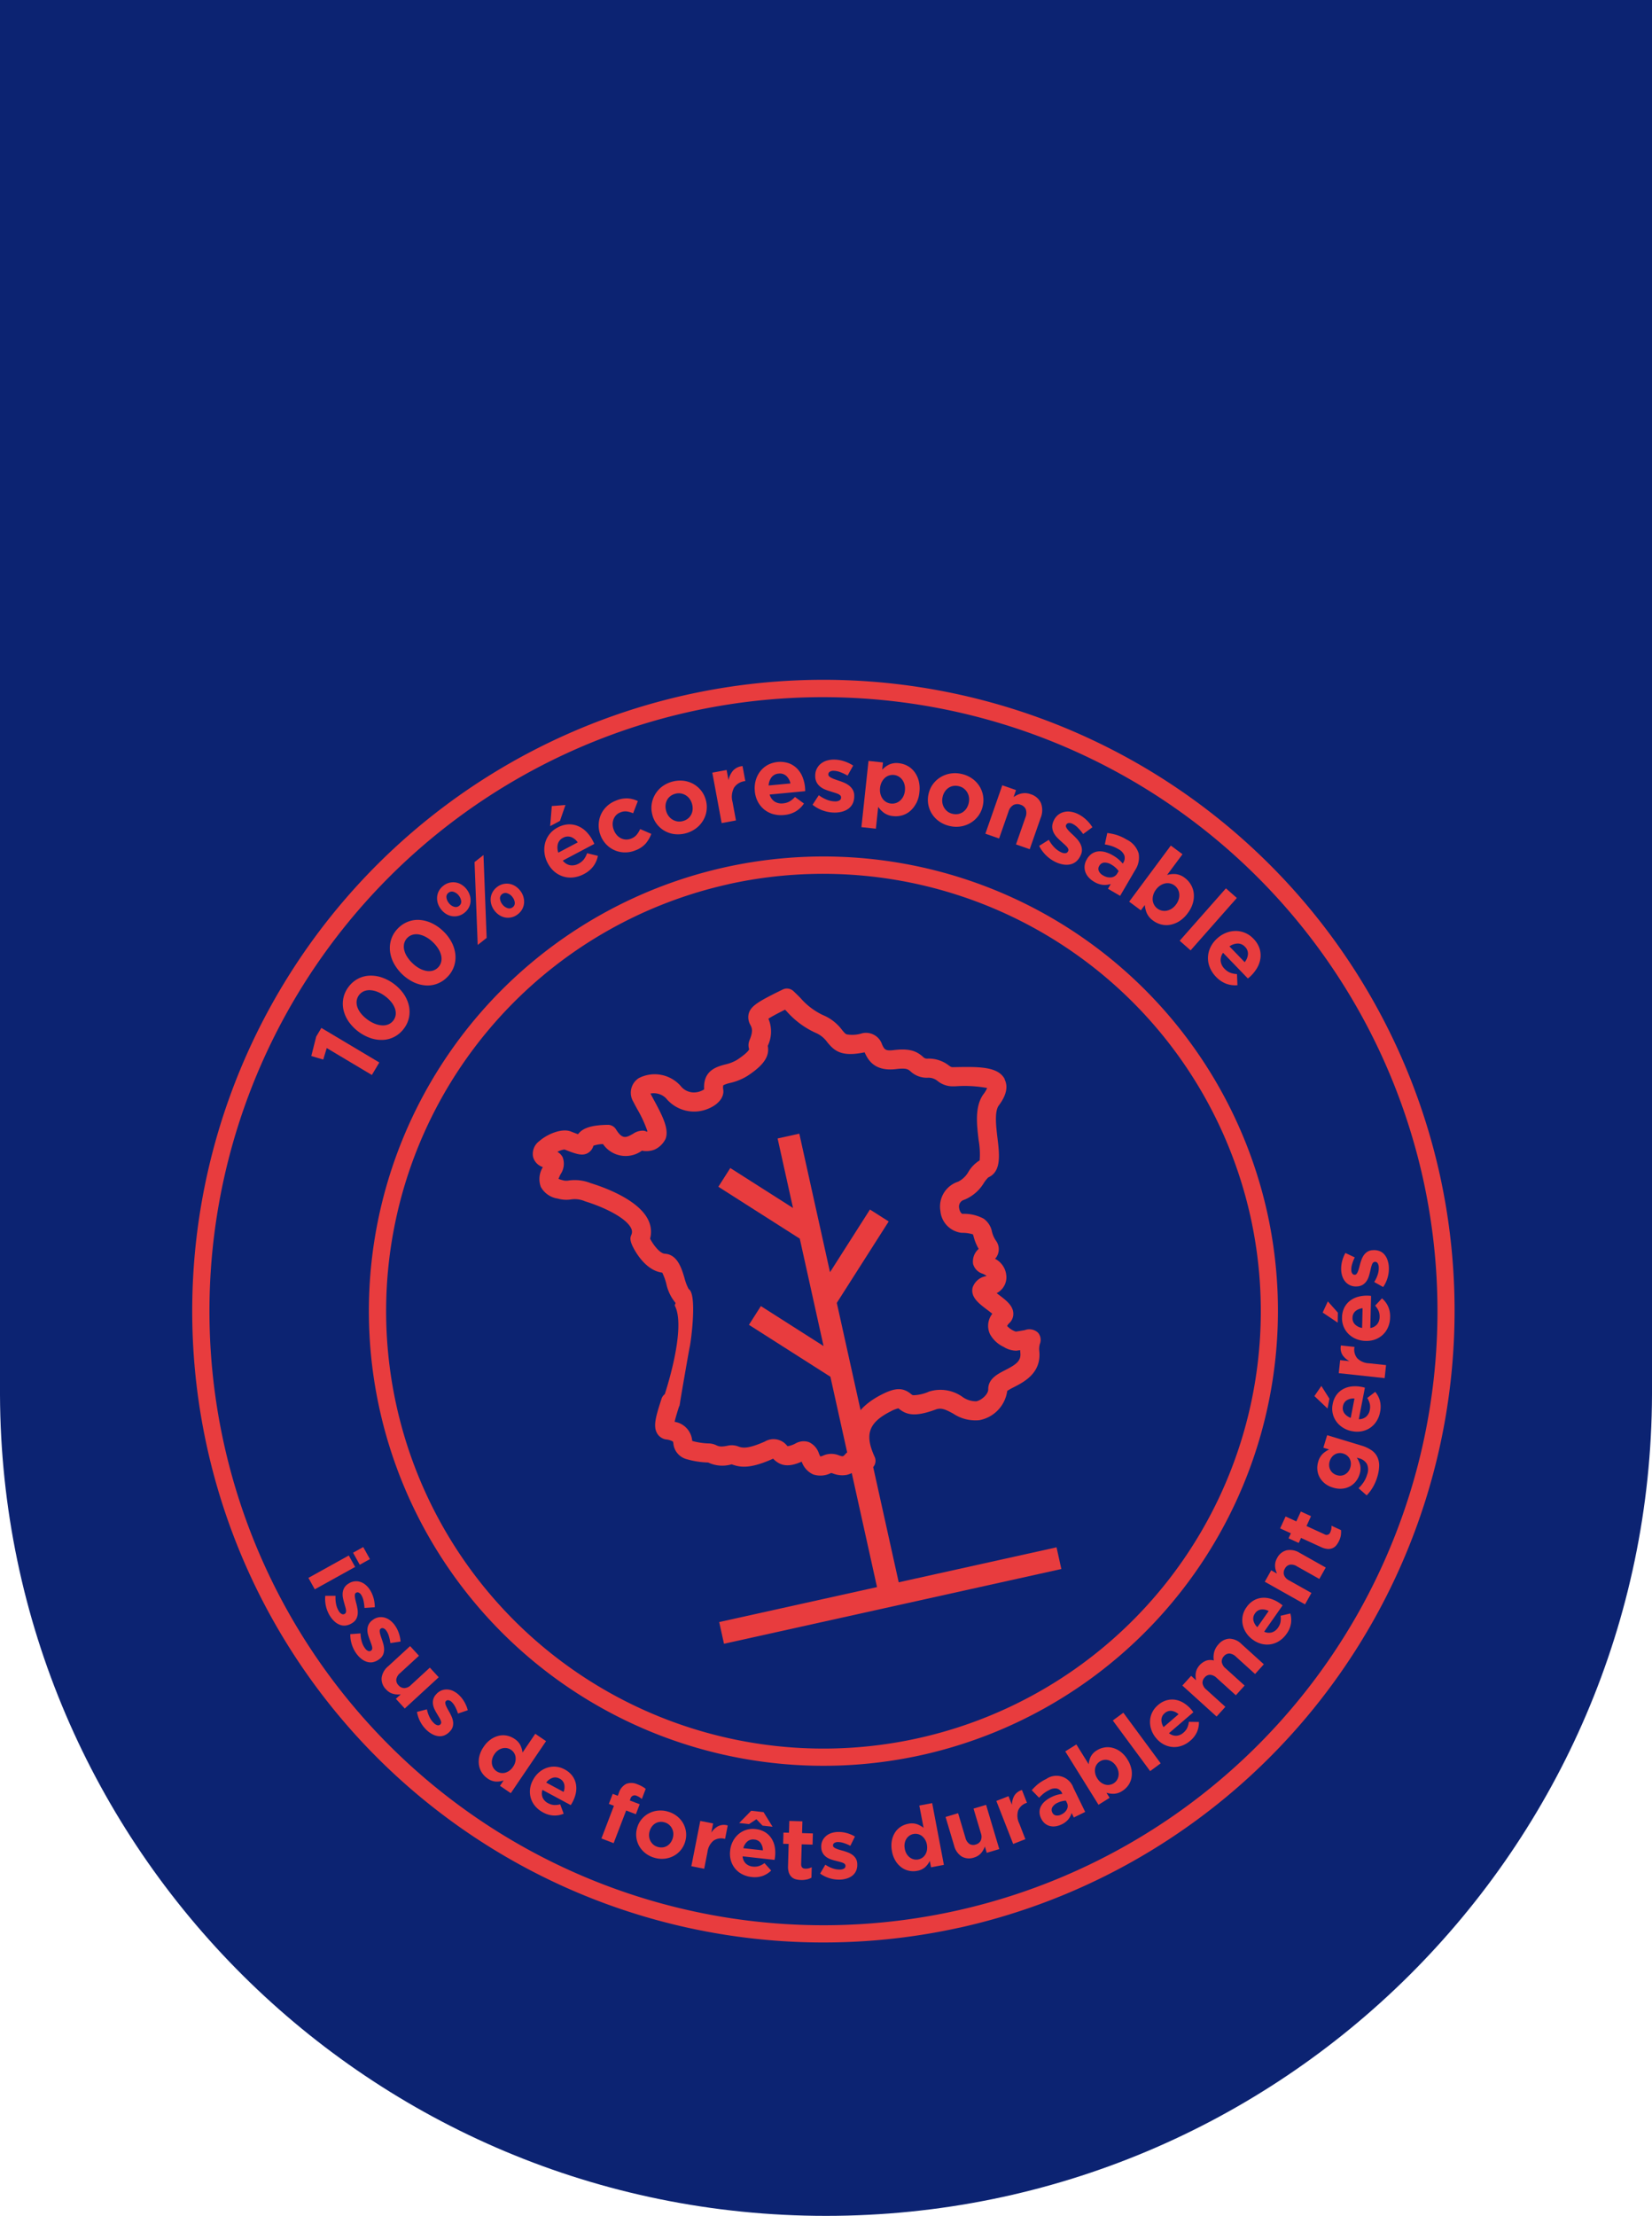 <svg xmlns="http://www.w3.org/2000/svg" width="214" height="287" viewBox="0 0 214 287">
  <g id="Groupe_3525" data-name="Groupe 3525" transform="translate(-1014 -3402)">
    <path id="Union_1" data-name="Union 1" d="M0,180.647H0V0H214V180.647h0C213.8,239.416,165.972,287,107,287S.2,239.416,0,180.647Z" transform="translate(1014 3402)" fill="#0c2372"/>
    <g id="Groupe_1439" data-name="Groupe 1439" transform="translate(1038.891 3490.037)">
      <path id="Tracé_3154" data-name="Tracé 3154" d="M99.468,161.618A81.772,81.772,0,1,1,161.618,64.1a81.865,81.865,0,0,1-62.15,97.523M64.578,4.126a79.539,79.539,0,1,0,94.859,60.453A79.629,79.629,0,0,0,64.578,4.126" transform="translate(0 0)" fill="#e83c3e"/>
      <path id="Tracé_3155" data-name="Tracé 3155" d="M103.513,148.269A58.887,58.887,0,1,1,148.268,78.04a58.954,58.954,0,0,1-44.755,70.229m-24.99-112.8a56.653,56.653,0,1,0,67.565,43.058A56.716,56.716,0,0,0,78.523,35.464" transform="translate(-8.995 -8.994)" fill="#e83c3e"/>
      <path id="Tracé_3156" data-name="Tracé 3156" d="M20.98,160.479l5.229-2.9.823,1.482-5.228,2.9Zm5.783-3.26,1.317-.732.867,1.56-1.317.732Z" transform="translate(-5.919 -44.148)" fill="#e83c3e"/>
      <path id="Tracé_3157" data-name="Tracé 3157" d="M26.682,168.386a1.59,1.59,0,0,1-.765-.085,2.18,2.18,0,0,1-.691-.425,3.289,3.289,0,0,1-.584-.692,4.151,4.151,0,0,1-.52-1.21,4.2,4.2,0,0,1-.108-1.436l1.331.005a4.03,4.03,0,0,0,.078,1.111,2.651,2.651,0,0,0,.342.862.949.949,0,0,0,.4.388.379.379,0,0,0,.366-.029l.019-.013a.314.314,0,0,0,.142-.211.829.829,0,0,0,0-.323,3.867,3.867,0,0,0-.1-.408c-.043-.15-.087-.307-.131-.473a6.464,6.464,0,0,1-.159-.648,2.257,2.257,0,0,1-.029-.665,1.629,1.629,0,0,1,.2-.626,1.546,1.546,0,0,1,.532-.535l.019-.012a1.758,1.758,0,0,1,1.529-.221,2,2,0,0,1,.684.383,2.873,2.873,0,0,1,.565.65,3.892,3.892,0,0,1,.47,1.071,4.288,4.288,0,0,1,.155,1.18l-1.335.09a5.367,5.367,0,0,0-.129-.952,2.264,2.264,0,0,0-.277-.71.777.777,0,0,0-.352-.331.355.355,0,0,0-.333.029l-.019.012a.292.292,0,0,0-.129.2,1.136,1.136,0,0,0,0,.323,3.474,3.474,0,0,0,.072.411c.035.15.074.308.119.474.056.212.1.433.142.665a2.6,2.6,0,0,1,.028.672,1.7,1.7,0,0,1-.184.622,1.378,1.378,0,0,1-.5.52l-.019.013a2.006,2.006,0,0,1-.821.322" transform="translate(-6.769 -45.888)" fill="#e83c3e"/>
      <path id="Tracé_3158" data-name="Tracé 3158" d="M31.509,174.956a1.6,1.6,0,0,1-.769-.024,2.183,2.183,0,0,1-.724-.367,3.335,3.335,0,0,1-.637-.642,4.189,4.189,0,0,1-.841-2.588l1.327-.1a4.06,4.06,0,0,0,.168,1.1,2.63,2.63,0,0,0,.411.83.944.944,0,0,0,.426.355.378.378,0,0,0,.362-.059l.018-.014a.314.314,0,0,0,.125-.222.834.834,0,0,0-.029-.322,3.844,3.844,0,0,0-.129-.4q-.083-.219-.169-.461a6.219,6.219,0,0,1-.21-.632,2.244,2.244,0,0,1-.084-.66,1.647,1.647,0,0,1,.149-.641,1.551,1.551,0,0,1,.487-.576l.018-.013a1.753,1.753,0,0,1,1.506-.345,2.007,2.007,0,0,1,.713.325,2.865,2.865,0,0,1,.616.6,3.844,3.844,0,0,1,.555,1.029,4.289,4.289,0,0,1,.251,1.164l-1.324.2a5.318,5.318,0,0,0-.2-.938,2.251,2.251,0,0,0-.335-.686.769.769,0,0,0-.378-.3.354.354,0,0,0-.33.055l-.018.013a.291.291,0,0,0-.112.212,1.142,1.142,0,0,0,.021.322,3.662,3.662,0,0,0,.106.4c.047.146.1.3.157.462.073.207.138.424.2.652a2.577,2.577,0,0,1,.082.667,1.678,1.678,0,0,1-.132.635,1.394,1.394,0,0,1-.457.559l-.017.014a2,2,0,0,1-.793.388" transform="translate(-8.051 -47.715)" fill="#e83c3e"/>
      <path id="Tracé_3159" data-name="Tracé 3159" d="M36.032,181.181l.63-.579a3.5,3.5,0,0,1-.484.013,2.2,2.2,0,0,1-.488-.074,1.925,1.925,0,0,1-.475-.2,1.991,1.991,0,0,1-.45-.374,1.908,1.908,0,0,1-.58-1.5,2.353,2.353,0,0,1,.841-1.492l2.851-2.62,1.147,1.249-2.45,2.251a1.344,1.344,0,0,0-.487.811.955.955,0,0,0,.289.766,1,1,0,0,0,.749.363,1.289,1.289,0,0,0,.861-.4l2.449-2.252,1.148,1.249-4.4,4.046Z" transform="translate(-9.642 -49.188)" fill="#e83c3e"/>
      <path id="Tracé_3160" data-name="Tracé 3160" d="M44.145,188.115a1.6,1.6,0,0,1-.761.116,2.172,2.172,0,0,1-.777-.232,3.271,3.271,0,0,1-.744-.518,4.131,4.131,0,0,1-.815-1.034,4.192,4.192,0,0,1-.477-1.36l1.287-.337a4.045,4.045,0,0,0,.363,1.053,2.648,2.648,0,0,0,.553.744.94.94,0,0,0,.484.273.378.378,0,0,0,.345-.124l.015-.017a.317.317,0,0,0,.084-.241.87.87,0,0,0-.086-.312c-.054-.113-.12-.236-.2-.369s-.163-.274-.249-.422a6.214,6.214,0,0,1-.32-.586,2.225,2.225,0,0,1-.2-.633,1.631,1.631,0,0,1,.032-.658,1.532,1.532,0,0,1,.375-.653l.015-.016a1.821,1.821,0,0,1,.672-.482,1.781,1.781,0,0,1,.748-.127,2.015,2.015,0,0,1,.76.192,2.889,2.889,0,0,1,.714.484,3.842,3.842,0,0,1,.731.912,4.276,4.276,0,0,1,.456,1.1l-1.267.431a5.274,5.274,0,0,0-.37-.887,2.3,2.3,0,0,0-.452-.615.787.787,0,0,0-.426-.228.354.354,0,0,0-.314.113l-.015.017a.29.29,0,0,0-.072.228,1.13,1.13,0,0,0,.078.312,3.457,3.457,0,0,0,.177.38c.073.134.151.279.238.426.109.189.212.392.309.605a2.612,2.612,0,0,1,.2.641,1.689,1.689,0,0,1-.017.649,1.372,1.372,0,0,1-.349.632l-.015.018a2,2,0,0,1-.709.523" transform="translate(-11.445 -51.396)" fill="#e83c3e"/>
      <path id="Tracé_3161" data-name="Tracé 3161" d="M54.462,196.914l.478-.7a2.678,2.678,0,0,1-1.011.15,2.083,2.083,0,0,1-1.071-.4,2.671,2.671,0,0,1-.728-.736,2.524,2.524,0,0,1-.385-.983,2.97,2.97,0,0,1,.042-1.144,3.542,3.542,0,0,1,.552-1.223l.013-.019a3.561,3.561,0,0,1,.931-.966,3.04,3.04,0,0,1,1.043-.466,2.46,2.46,0,0,1,1.051-.008,2.667,2.667,0,0,1,.962.409,2.144,2.144,0,0,1,.779.849,3,3,0,0,1,.267.929l1.648-2.431,1.4.951-4.57,6.742Zm1.7-2.472a1.9,1.9,0,0,0,.284-.628,1.678,1.678,0,0,0,.037-.613,1.342,1.342,0,0,0-.589-.949,1.343,1.343,0,0,0-.533-.218,1.4,1.4,0,0,0-.572.019,1.66,1.66,0,0,0-.557.253,1.907,1.907,0,0,0-.481.5l-.012.018a1.9,1.9,0,0,0-.284.63,1.62,1.62,0,0,0-.033.614,1.382,1.382,0,0,0,.195.538,1.349,1.349,0,0,0,.4.415,1.345,1.345,0,0,0,1.1.2,1.671,1.671,0,0,0,.555-.262,1.876,1.876,0,0,0,.478-.5Z" transform="translate(-14.587 -53.651)" fill="#e83c3e"/>
      <path id="Tracé_3162" data-name="Tracé 3162" d="M66.351,200.907c-.032.051-.07.111-.115.179l-3.665-1.971a1.428,1.428,0,0,0,.032,1.012,1.524,1.524,0,0,0,.7.712,1.9,1.9,0,0,0,.737.231,2.586,2.586,0,0,0,.831-.085l.449,1.215a3,3,0,0,1-1.293.236,3.181,3.181,0,0,1-1.388-.41,3.414,3.414,0,0,1-.99-.785,2.884,2.884,0,0,1-.574-1.03,2.94,2.94,0,0,1-.113-1.169,3.237,3.237,0,0,1,.388-1.217l.011-.02a3.366,3.366,0,0,1,.762-.958,3.074,3.074,0,0,1,1.005-.587,2.837,2.837,0,0,1,2.311.2,2.924,2.924,0,0,1,1.013.849,2.642,2.642,0,0,1,.46,1.064,3.009,3.009,0,0,1-.019,1.168,4.284,4.284,0,0,1-.426,1.157l-.011.021c-.039.072-.073.133-.1.184m-.966-2.527a1.108,1.108,0,0,0-.59-.716,1.138,1.138,0,0,0-.925-.105,1.737,1.737,0,0,0-.817.612l2.251,1.21a1.655,1.655,0,0,0,.082-1" transform="translate(-17.194 -55.325)" fill="#e83c3e"/>
      <path id="Tracé_3163" data-name="Tracé 3163" d="M78.77,200.89a1.9,1.9,0,0,0-.361-.179.558.558,0,0,0-.8.384l-.083.219,1.281.49-.495,1.293-1.26-.483-1.62,4.23-1.584-.607,1.62-4.23-.656-.251.5-1.3.656.251.136-.354a1.958,1.958,0,0,1,.963-1.19,1.894,1.894,0,0,1,1.452.061,4.478,4.478,0,0,1,.625.286,3.367,3.367,0,0,1,.441.3l-.5,1.314a3.268,3.268,0,0,0-.306-.231" transform="translate(-20.832 -56.154)" fill="#e83c3e"/>
      <path id="Tracé_3164" data-name="Tracé 3164" d="M85.9,209.146a3.1,3.1,0,0,1-.929.759,3.218,3.218,0,0,1-1.172.357,3.354,3.354,0,0,1-1.312-.124,3.4,3.4,0,0,1-1.166-.587,3.127,3.127,0,0,1-.8-.916,3.045,3.045,0,0,1-.375-1.131,2.989,2.989,0,0,1,.1-1.23l.007-.021a2.989,2.989,0,0,1,.572-1.1,3.08,3.08,0,0,1,.928-.759,3.2,3.2,0,0,1,1.172-.357,3.322,3.322,0,0,1,1.311.123,3.384,3.384,0,0,1,1.166.587,3.134,3.134,0,0,1,.8.917,3.067,3.067,0,0,1,.375,1.131,3.006,3.006,0,0,1-.1,1.231l-.006.021a3,3,0,0,1-.572,1.095m-1.035-1.561a1.776,1.776,0,0,0,.068-.636,1.587,1.587,0,0,0-.546-1.082,1.5,1.5,0,0,0-.574-.305,1.584,1.584,0,0,0-.663-.058,1.438,1.438,0,0,0-.564.2,1.537,1.537,0,0,0-.439.413,1.857,1.857,0,0,0-.277.576l-.006.021a1.782,1.782,0,0,0-.068.637,1.6,1.6,0,0,0,.541,1.08,1.481,1.481,0,0,0,.579.307,1.574,1.574,0,0,0,.663.058,1.435,1.435,0,0,0,.564-.2,1.546,1.546,0,0,0,.439-.413,1.858,1.858,0,0,0,.278-.576Z" transform="translate(-22.604 -57.558)" fill="#e83c3e"/>
      <path id="Tracé_3165" data-name="Tracé 3165" d="M94.36,208.206a1.748,1.748,0,0,0-1.407.246,2.258,2.258,0,0,0-.785,1.472l-.427,2.167-1.664-.327,1.157-5.867,1.664.328-.233,1.183a2.485,2.485,0,0,1,.879-.828,1.708,1.708,0,0,1,1.247-.095l-.343,1.739Z" transform="translate(-25.412 -58.087)" fill="#e83c3e"/>
      <path id="Tracé_3166" data-name="Tracé 3166" d="M102.862,210.219c-.011.059-.024.128-.04.208l-4.136-.462a1.433,1.433,0,0,0,.407.927,1.524,1.524,0,0,0,.915.4,1.893,1.893,0,0,0,.77-.06,2.555,2.555,0,0,0,.739-.388l.869.961a3.013,3.013,0,0,1-1.112.7,3.188,3.188,0,0,1-1.441.136,3.4,3.4,0,0,1-1.211-.36,2.878,2.878,0,0,1-.916-.742,2.94,2.94,0,0,1-.541-1.042,3.259,3.259,0,0,1-.093-1.273l0-.022a3.33,3.33,0,0,1,.35-1.174,3.073,3.073,0,0,1,.714-.919,2.84,2.84,0,0,1,2.22-.673,2.939,2.939,0,0,1,1.256.411,2.627,2.627,0,0,1,.823.816,3,3,0,0,1,.417,1.091,4.287,4.287,0,0,1,.036,1.233l0,.022c-.009.081-.019.151-.029.21m-1.838-1.986a1.112,1.112,0,0,0-.815-.444,1.139,1.139,0,0,0-.9.248,1.727,1.727,0,0,0-.53.873l2.538.283a1.653,1.653,0,0,0-.3-.959m-1.5-2.441-1.274-.142,1.558-1.588,1.6.178,1.169,1.893-1.3-.145-.794-.83Z" transform="translate(-27.379 -57.57)" fill="#e83c3e"/>
      <path id="Tracé_3167" data-name="Tracé 3167" d="M109.712,213.474a2.681,2.681,0,0,1-.75.075,2.807,2.807,0,0,1-.706-.1,1.246,1.246,0,0,1-.538-.311,1.4,1.4,0,0,1-.341-.562,2.459,2.459,0,0,1-.1-.868l.08-2.833-.714-.019.041-1.451.714.021.044-1.528,1.695.049-.043,1.528,1.4.04-.041,1.45-1.406-.04-.072,2.554q-.017.579.53.6a1.714,1.714,0,0,0,.842-.188l-.039,1.36a2.581,2.581,0,0,1-.6.234" transform="translate(-30.085 -58.086)" fill="#e83c3e"/>
      <path id="Tracé_3168" data-name="Tracé 3168" d="M117.982,212.9a1.6,1.6,0,0,1-.458.619,2.182,2.182,0,0,1-.714.384,3.263,3.263,0,0,1-.892.158,4.182,4.182,0,0,1-2.6-.786l.673-1.147a4.026,4.026,0,0,0,1,.49,2.64,2.64,0,0,0,.916.137.964.964,0,0,0,.536-.146.38.38,0,0,0,.158-.332v-.022a.318.318,0,0,0-.111-.23.849.849,0,0,0-.281-.161,4.108,4.108,0,0,0-.4-.121c-.15-.037-.309-.078-.475-.123a6.044,6.044,0,0,1-.64-.189,2.208,2.208,0,0,1-.589-.307,1.639,1.639,0,0,1-.441-.488,1.556,1.556,0,0,1-.2-.729v-.022a1.757,1.757,0,0,1,.577-1.434,2.013,2.013,0,0,1,.674-.4,2.872,2.872,0,0,1,.847-.161,3.879,3.879,0,0,1,1.162.13,4.324,4.324,0,0,1,1.1.459l-.592,1.2a5.342,5.342,0,0,0-.888-.366,2.252,2.252,0,0,0-.754-.117.793.793,0,0,0-.463.137.357.357,0,0,0-.142.3v.023a.289.289,0,0,0,.111.212,1.109,1.109,0,0,0,.275.167,3.585,3.585,0,0,0,.392.144c.147.045.3.09.47.134.21.057.426.127.646.211a2.646,2.646,0,0,1,.6.314,1.692,1.692,0,0,1,.446.471,1.394,1.394,0,0,1,.2.694v.022a2,2,0,0,1-.134.872" transform="translate(-31.968 -58.648)" fill="#e83c3e"/>
      <path id="Tracé_3169" data-name="Tracé 3169" d="M131.31,211l-.159-.837a2.673,2.673,0,0,1-.61.821,2.084,2.084,0,0,1-1.04.474,2.659,2.659,0,0,1-1.035-.009,2.507,2.507,0,0,1-.966-.424,2.958,2.958,0,0,1-.778-.84,3.573,3.573,0,0,1-.471-1.256l0-.022a3.551,3.551,0,0,1-.022-1.342,3.02,3.02,0,0,1,.411-1.066,2.479,2.479,0,0,1,.738-.748,2.7,2.7,0,0,1,.971-.388,2.149,2.149,0,0,1,1.151.052,3.006,3.006,0,0,1,.845.471L129.792,203l1.666-.317,1.518,8Zm-.538-2.953a1.909,1.909,0,0,0-.241-.645,1.708,1.708,0,0,0-.406-.461,1.385,1.385,0,0,0-1.62-.036,1.425,1.425,0,0,0-.393.417,1.653,1.653,0,0,0-.215.573,1.9,1.9,0,0,0,.013.7l0,.021a1.908,1.908,0,0,0,.241.647,1.624,1.624,0,0,0,.411.459,1.407,1.407,0,0,0,.518.245,1.386,1.386,0,0,0,.576.011,1.366,1.366,0,0,0,.531-.222,1.333,1.333,0,0,0,.386-.416,1.656,1.656,0,0,0,.209-.576,1.913,1.913,0,0,0-.011-.69Z" transform="translate(-35.595 -57.181)" fill="#e83c3e"/>
      <path id="Tracé_3170" data-name="Tracé 3170" d="M141.287,209.21l-.245-.819a3.567,3.567,0,0,1-.2.442,2.215,2.215,0,0,1-.281.406,1.912,1.912,0,0,1-.388.34,2.045,2.045,0,0,1-.533.241,1.91,1.91,0,0,1-1.607-.139,2.351,2.351,0,0,1-.974-1.409l-1.107-3.71,1.625-.484.951,3.188a1.348,1.348,0,0,0,.516.793.957.957,0,0,0,.815.076,1.01,1.01,0,0,0,.655-.515,1.289,1.289,0,0,0,.013-.951l-.951-3.188,1.625-.485,1.71,5.73Z" transform="translate(-38.355 -57.269)" fill="#e83c3e"/>
      <path id="Tracé_3171" data-name="Tracé 3171" d="M149,202a1.746,1.746,0,0,0-1.055.964,2.257,2.257,0,0,0,.13,1.663l.8,2.057-1.579.619-2.18-5.569,1.579-.617.439,1.121a2.487,2.487,0,0,1,.3-1.17,1.708,1.708,0,0,1,1-.751l.647,1.652Z" transform="translate(-40.941 -56.512)" fill="#e83c3e"/>
      <path id="Tracé_3172" data-name="Tracé 3172" d="M156.951,203.164l-.284-.582a2.355,2.355,0,0,1-.429.824,2.453,2.453,0,0,1-.861.651,2.664,2.664,0,0,1-.768.245,1.879,1.879,0,0,1-.741-.029,1.679,1.679,0,0,1-.648-.323,1.8,1.8,0,0,1-.49-.635l-.01-.02a1.882,1.882,0,0,1-.212-.841,1.632,1.632,0,0,1,.187-.749,2.242,2.242,0,0,1,.528-.649,3.771,3.771,0,0,1,.826-.534,4.219,4.219,0,0,1,.746-.29,5.094,5.094,0,0,1,.675-.131l-.045-.09a1.014,1.014,0,0,0-.648-.59,1.439,1.439,0,0,0-.984.171,4.041,4.041,0,0,0-.74.454,5.866,5.866,0,0,0-.6.561l-.95-.976a6.717,6.717,0,0,1,.77-.762,5.426,5.426,0,0,1,1.1-.688,2.324,2.324,0,0,1,3.528,1.144l1.523,3.117Zm-1.028-2.18a2.592,2.592,0,0,0-.517.073,2.68,2.68,0,0,0-.553.2,1.5,1.5,0,0,0-.678.568.7.7,0,0,0-.011.688l.01.02a.627.627,0,0,0,.466.369,1.1,1.1,0,0,0,.685-.124,1.5,1.5,0,0,0,.739-.685.926.926,0,0,0-.007-.841Z" transform="translate(-42.74 -55.799)" fill="#e83c3e"/>
      <path id="Tracé_3173" data-name="Tracé 3173" d="M166.124,195.3a3.042,3.042,0,0,1,0,1.143,2.457,2.457,0,0,1-.419.963,2.677,2.677,0,0,1-.765.714,2.139,2.139,0,0,1-1.093.367,2.975,2.975,0,0,1-.958-.134l.409.657-1.439.9-4.307-6.913,1.439-.9,1.594,2.56a2.693,2.693,0,0,1,.273-.986,2.091,2.091,0,0,1,.8-.816,2.632,2.632,0,0,1,.967-.366,2.509,2.509,0,0,1,1.055.046,2.977,2.977,0,0,1,1.029.5,3.545,3.545,0,0,1,.893,1l.011.019a3.555,3.555,0,0,1,.505,1.243m-1.956-.365a1.908,1.908,0,0,0-.459-.515,1.619,1.619,0,0,0-.549-.279,1.39,1.39,0,0,0-.571-.042,1.351,1.351,0,0,0-.541.2,1.371,1.371,0,0,0-.416.4,1.356,1.356,0,0,0-.21.528,1.692,1.692,0,0,0,.014.614,1.91,1.91,0,0,0,.26.639l.011.018a1.921,1.921,0,0,0,.459.516,1.7,1.7,0,0,0,.544.281,1.387,1.387,0,0,0,1.523-.551,1.416,1.416,0,0,0,.215-.531,1.622,1.622,0,0,0-.006-.611,1.886,1.886,0,0,0-.262-.644Z" transform="translate(-44.449 -54.193)" fill="#e83c3e"/>
      <rect id="Rectangle_609" data-name="Rectangle 609" width="1.696" height="8.145" transform="matrix(0.805, -0.594, 0.594, 0.805, 119.261, 134.802)" fill="#e83c3e"/>
      <path id="Tracé_3174" data-name="Tracé 3174" d="M178.33,185.471c.036.047.078.1.126.171l-3.157,2.711a1.426,1.426,0,0,0,.956.334,1.518,1.518,0,0,0,.917-.4,1.889,1.889,0,0,0,.481-.6,2.591,2.591,0,0,0,.22-.805l1.3.019a3.018,3.018,0,0,1-.244,1.29,3.185,3.185,0,0,1-.882,1.147,3.379,3.379,0,0,1-1.09.641,2.853,2.853,0,0,1-1.167.165,2.937,2.937,0,0,1-1.131-.315,3.244,3.244,0,0,1-.995-.8l-.015-.017a3.356,3.356,0,0,1-.62-1.055,3.076,3.076,0,0,1-.186-1.15,2.832,2.832,0,0,1,1.021-2.082,2.911,2.911,0,0,1,1.156-.64,2.632,2.632,0,0,1,1.159-.047,2.986,2.986,0,0,1,1.083.439,4.319,4.319,0,0,1,.927.814l.015.017c.053.062.1.117.134.165m-2.705-.009a1.114,1.114,0,0,0-.881.294,1.141,1.141,0,0,0-.431.826,1.736,1.736,0,0,0,.278.982l1.938-1.665a1.665,1.665,0,0,0-.9-.437" transform="translate(-48.76 -51.908)" fill="#e83c3e"/>
      <path id="Tracé_3175" data-name="Tracé 3175" d="M188.1,177.593l-2.467-2.233a1.381,1.381,0,0,0-.844-.419.911.911,0,0,0-.721.34.959.959,0,0,0-.279.765,1.321,1.321,0,0,0,.489.811l2.467,2.233-1.138,1.258-2.467-2.233a1.383,1.383,0,0,0-.844-.419.906.906,0,0,0-.721.34.958.958,0,0,0-.279.764,1.326,1.326,0,0,0,.489.811l2.467,2.233-1.138,1.258-4.434-4.014,1.139-1.258.633.574a3.669,3.669,0,0,1-.057-.481,2.24,2.24,0,0,1,.029-.493,1.915,1.915,0,0,1,.16-.494,2.23,2.23,0,0,1,1.2-1.078,1.66,1.66,0,0,1,.971-.016,2.744,2.744,0,0,1,.055-1.125,2.4,2.4,0,0,1,.555-.972,1.959,1.959,0,0,1,1.409-.726,2.282,2.282,0,0,1,1.575.7l2.887,2.614Z" transform="translate(-50.409 -48.812)" fill="#e83c3e"/>
      <path id="Tracé_3176" data-name="Tracé 3176" d="M194.553,166.484c.047.037.1.083.164.136l-2.388,3.408a1.427,1.427,0,0,0,1.008.086,1.519,1.519,0,0,0,.79-.612,1.883,1.883,0,0,0,.316-.7,2.581,2.581,0,0,0,.014-.836l1.261-.3a3.021,3.021,0,0,1,.083,1.311,3.189,3.189,0,0,1-.571,1.33,3.4,3.4,0,0,1-.9.89,2.87,2.87,0,0,1-1.091.449,2.943,2.943,0,0,1-1.174-.025,3.236,3.236,0,0,1-1.162-.529l-.019-.013a3.337,3.337,0,0,1-.861-.869,3.048,3.048,0,0,1-.464-1.068,2.835,2.835,0,0,1,.474-2.27,2.925,2.925,0,0,1,.961-.906,2.633,2.633,0,0,1,1.112-.332,3,3,0,0,1,1.156.156,4.311,4.311,0,0,1,1.1.56l.019.012c.067.047.123.089.169.126m-2.622.663a1.112,1.112,0,0,0-.78.5,1.137,1.137,0,0,0-.213.907,1.737,1.737,0,0,0,.512.884l1.466-2.093a1.645,1.645,0,0,0-.984-.2" transform="translate(-53.461 -46.725)" fill="#e83c3e"/>
      <path id="Tracé_3177" data-name="Tracé 3177" d="M200.621,160.76l-2.9-1.632a1.333,1.333,0,0,0-.921-.212.951.951,0,0,0-.639.511,1.009,1.009,0,0,0-.114.826,1.292,1.292,0,0,0,.651.693l2.9,1.632-.832,1.478-5.211-2.933.831-1.478.745.419a3.687,3.687,0,0,1-.162-.456,2.149,2.149,0,0,1-.08-.486,1.872,1.872,0,0,1,.044-.513,1.958,1.958,0,0,1,.216-.545,1.907,1.907,0,0,1,1.251-1.017,2.349,2.349,0,0,1,1.679.337l3.374,1.9Z" transform="translate(-54.606 -44.293)" fill="#e83c3e"/>
      <path id="Tracé_3178" data-name="Tracé 3178" d="M204.2,153.122a2.661,2.661,0,0,1-.225.719,2.787,2.787,0,0,1-.372.609,1.259,1.259,0,0,1-.5.373,1.413,1.413,0,0,1-.65.094,2.468,2.468,0,0,1-.84-.243l-2.576-1.181-.3.649-1.319-.6.3-.649-1.39-.637.706-1.541,1.39.637.586-1.278,1.319.6-.587,1.278,2.323,1.065a.5.5,0,0,0,.755-.256,1.729,1.729,0,0,0,.156-.849l1.237.567a2.632,2.632,0,0,1-.018.643" transform="translate(-55.39 -42.337)" fill="#e83c3e"/>
      <path id="Tracé_3179" data-name="Tracé 3179" d="M210.058,138.251a2.3,2.3,0,0,1,.752.881,2.581,2.581,0,0,1,.231,1.161,5.37,5.37,0,0,1-.253,1.449,5.976,5.976,0,0,1-.564,1.3,5.286,5.286,0,0,1-.8,1.052l-1.05-.925a4.971,4.971,0,0,0,.658-.786,3.661,3.661,0,0,0,.452-.988,1.77,1.77,0,0,0-.021-1.353,1.635,1.635,0,0,0-1.042-.754l-.277-.084a3.074,3.074,0,0,1,.444,1,2.245,2.245,0,0,1-.082,1.153,2.783,2.783,0,0,1-.468.907,2.479,2.479,0,0,1-.764.655,2.6,2.6,0,0,1-1.008.306,3.024,3.024,0,0,1-1.2-.137l-.022-.006a2.972,2.972,0,0,1-1.072-.559,2.666,2.666,0,0,1-.667-.819,2.483,2.483,0,0,1-.271-.968,2.762,2.762,0,0,1,.112-1,2.271,2.271,0,0,1,.576-1.014,3.289,3.289,0,0,1,.838-.573l-.747-.228.492-1.622,4.431,1.344a4.407,4.407,0,0,1,1.323.617m-3.677.417a1.388,1.388,0,0,0-.566-.055,1.3,1.3,0,0,0-.51.166,1.347,1.347,0,0,0-.407.36,1.634,1.634,0,0,0-.265.526,1.6,1.6,0,0,0-.07.579,1.372,1.372,0,0,0,.139.52,1.3,1.3,0,0,0,.333.421,1.4,1.4,0,0,0,.5.269l.022.006a1.3,1.3,0,0,0,1.08-.1,1.478,1.478,0,0,0,.665-.882,1.645,1.645,0,0,0,.072-.585,1.355,1.355,0,0,0-.138-.525,1.3,1.3,0,0,0-.332-.421,1.375,1.375,0,0,0-.5-.269Z" transform="translate(-57.277 -38.45)" fill="#e83c3e"/>
      <path id="Tracé_3180" data-name="Tracé 3180" d="M204.211,130.342l-1.7-1.613.9-1.314,1.043,1.657Zm4.635-2.758.205.057-.79,4.086a1.434,1.434,0,0,0,.956-.332,1.521,1.521,0,0,0,.471-.881,1.9,1.9,0,0,0,0-.772,2.582,2.582,0,0,0-.329-.768l1.027-.79a3.011,3.011,0,0,1,.611,1.164,3.184,3.184,0,0,1,.021,1.448,3.383,3.383,0,0,1-.455,1.178,2.884,2.884,0,0,1-.813.855,2.929,2.929,0,0,1-1.082.454,3.217,3.217,0,0,1-1.277-.008l-.022,0a3.347,3.347,0,0,1-1.141-.441,3.053,3.053,0,0,1-.859-.786,2.836,2.836,0,0,1-.494-2.266,2.918,2.918,0,0,1,.508-1.22,2.638,2.638,0,0,1,.879-.756,3,3,0,0,1,1.121-.328,4.253,4.253,0,0,1,1.232.062l.022,0c.081.017.149.031.207.046m-2.125,1.674a1.118,1.118,0,0,0-.508.777,1.141,1.141,0,0,0,.176.915,1.732,1.732,0,0,0,.828.6l.485-2.508a1.664,1.664,0,0,0-.98.219" transform="translate(-57.133 -35.946)" fill="#e83c3e"/>
      <path id="Tracé_3181" data-name="Tracé 3181" d="M208.925,120.386a1.746,1.746,0,0,0,.368,1.38,2.254,2.254,0,0,0,1.534.654l2.2.237-.182,1.686-5.946-.643.182-1.686,1.2.129a2.5,2.5,0,0,1-.9-.8,1.711,1.711,0,0,1-.2-1.234l1.764.191Z" transform="translate(-58.369 -33.884)" fill="#e83c3e"/>
      <path id="Tracé_3182" data-name="Tracé 3182" d="M205.947,114.621,204,113.313l.671-1.446,1.3,1.461Zm4.113-3.487c.06.005.129.013.211.022l-.1,4.16a1.419,1.419,0,0,0,.887-.487,1.508,1.508,0,0,0,.319-.946,1.882,1.882,0,0,0-.126-.761,2.585,2.585,0,0,0-.452-.7l.882-.949a2.993,2.993,0,0,1,.795,1.046,3.171,3.171,0,0,1,.261,1.423,3.423,3.423,0,0,1-.253,1.239,2.888,2.888,0,0,1-.66.977,2.949,2.949,0,0,1-.991.629,3.232,3.232,0,0,1-1.261.2h-.022a3.323,3.323,0,0,1-1.2-.246,3.06,3.06,0,0,1-.978-.631,2.844,2.844,0,0,1-.863-2.153,2.909,2.909,0,0,1,.3-1.287,2.63,2.63,0,0,1,.741-.892,2.985,2.985,0,0,1,1.051-.51,4.305,4.305,0,0,1,1.225-.144h.022c.082,0,.152.006.212.011m-1.818,2a1.115,1.115,0,0,0-.373.851,1.14,1.14,0,0,0,.325.872,1.734,1.734,0,0,0,.915.452l.062-2.553a1.653,1.653,0,0,0-.93.379" transform="translate(-57.553 -31.349)" fill="#e83c3e"/>
      <path id="Tracé_3183" data-name="Tracé 3183" d="M212.309,103.034a1.6,1.6,0,0,1,.628.445,2.2,2.2,0,0,1,.4.706,3.276,3.276,0,0,1,.175.889,4.18,4.18,0,0,1-.734,2.62l-1.16-.65a4.057,4.057,0,0,0,.47-1.009,2.635,2.635,0,0,0,.118-.919.956.956,0,0,0-.158-.533.38.38,0,0,0-.334-.151h-.022a.324.324,0,0,0-.228.116.863.863,0,0,0-.155.284c-.04.118-.078.253-.113.4s-.072.311-.114.477a6.167,6.167,0,0,1-.176.644,2.249,2.249,0,0,1-.3.6,1.644,1.644,0,0,1-.479.451,1.545,1.545,0,0,1-.724.21h-.023a1.806,1.806,0,0,1-.818-.12,1.786,1.786,0,0,1-.626-.428,1.989,1.989,0,0,1-.413-.667,2.866,2.866,0,0,1-.179-.844,3.846,3.846,0,0,1,.108-1.164,4.239,4.239,0,0,1,.436-1.107l1.211.569a5.363,5.363,0,0,0-.349.9,2.278,2.278,0,0,0-.1.755.777.777,0,0,0,.147.459.355.355,0,0,0,.306.136h.022a.293.293,0,0,0,.21-.115,1.135,1.135,0,0,0,.161-.279,3.537,3.537,0,0,0,.136-.395c.042-.148.085-.306.126-.472q.08-.319.2-.652a2.623,2.623,0,0,1,.3-.6,1.691,1.691,0,0,1,.462-.455,1.385,1.385,0,0,1,.691-.213h.022a1.985,1.985,0,0,1,.874.116" transform="translate(-58.495 -29.034)" fill="#e83c3e"/>
      <path id="Tracé_3184" data-name="Tracé 3184" d="M109.466,113.382l.1.444,1.074,4.846,1.1,4.958,3.528,15.924.238,1.074-1.073.238-19.371,4.291.622,2.811,43.7-9.681-.622-2.81-19.371,4.292-1.074.238-.238-1.074-3.528-15.924-1.1-4.958-3.055-13.787-.1-.445.245-.383,6.477-10.164-2.427-1.546-3.748,5.881-1.426,2.24-.574-2.593L105.44,81.9l-2.81.622,1.421,6.412.574,2.593L102.386,90.1,96.5,86.352l-1.546,2.426,10.162,6.476.384.245.1.445,2.408,10.872.574,2.592-2.239-1.426-5.881-3.748-1.546,2.427,10.162,6.476Z" transform="translate(-26.789 -23.105)" fill="#e83c3e"/>
      <path id="Tracé_3185" data-name="Tracé 3185" d="M122.6,67.453c-.855-1.654-3.407-1.608-6.361-1.556l-.338.006c-.226,0-.27-.027-.557-.231a4.245,4.245,0,0,0-2.722-.877.722.722,0,0,1-.635-.255c-.708-.6-1.525-1.123-3.734-.852-1.133.139-1.241-.089-1.533-.7a2.194,2.194,0,0,0-2.578-1.477,4.232,4.232,0,0,1-2,.146c-.187-.062-.3-.19-.611-.567a5.939,5.939,0,0,0-2.508-1.945,8.87,8.87,0,0,1-2.884-2.2c-.293-.3-.6-.6-.918-.9a1.233,1.233,0,0,0-1.378-.2c-3.108,1.514-4.06,2.095-4.377,3.021a1.971,1.971,0,0,0,.2,1.591c.184.376.376.766-.139,1.984a1.7,1.7,0,0,0-.047,1.107c0,.017.009.037.013.055-.055.111-.333.54-1.569,1.353a5.2,5.2,0,0,1-1.542.6c-1.09.291-2.88.772-2.718,3.22a2.421,2.421,0,0,1-1.3.4,2.163,2.163,0,0,1-1.747-.842,4.493,4.493,0,0,0-5.426-1.01,2.248,2.248,0,0,0-.708,3.05c.146.291.324.62.513.966a15.576,15.576,0,0,1,1.32,2.865c-.023.021-.045.044-.067.066a1.232,1.232,0,0,0-.448-.142,2.177,2.177,0,0,0-1.341.4c-.894.5-1.387.777-2.215-.569a1.235,1.235,0,0,0-1.069-.588c-2.05.029-3.241.391-3.849,1.216-.216-.077-.513-.188-.92-.351-1.227-.487-3.164.406-4.09,1.238a2.032,2.032,0,0,0-.8,2.111,1.913,1.913,0,0,0,1.253,1.262,2.916,2.916,0,0,0-.265,2.563,2.977,2.977,0,0,0,2.182,1.51,4.081,4.081,0,0,0,1.821.1,3.3,3.3,0,0,1,1.727.257c2.525.777,5.35,2.162,5.971,3.5a.982.982,0,0,1,.016.869c-.131.311-.312.738.6,2.219.566.915,1.749,2.447,3.412,2.648a7.545,7.545,0,0,1,.52,1.411,5.739,5.739,0,0,0,1.208,2.518c-.025.124-.14.275-.085.382,1.6,3.118-1.588,12.47-1.786,12.736-.406.547.5-.329,1.182-.262s1.157.986,1.225.308c.034-.348,1.207-7.091,1.288-7.437.193-.84.981-6.893-.124-7.521a6.292,6.292,0,0,1-.546-1.438c-.388-1.285-.917-3.045-2.555-3.147-.683-.042-1.562-1.27-1.9-1.95a3.445,3.445,0,0,0-.221-2.378c-1.23-2.643-5.643-4.248-7.482-4.815a5.593,5.593,0,0,0-2.829-.339,1.707,1.707,0,0,1-.854-.055,2.382,2.382,0,0,1-.478-.162,5.543,5.543,0,0,1,.261-.585,2.414,2.414,0,0,0,.281-2.2,1.654,1.654,0,0,0-.688-.709,2.692,2.692,0,0,1,.92-.305c1.555.617,2.268.832,2.952.5a1.538,1.538,0,0,0,.794-.986,3.979,3.979,0,0,1,1.243-.214,3.564,3.564,0,0,0,5.04.854,2.928,2.928,0,0,0,1.656-.148,2.955,2.955,0,0,0,1.416-1.4c.449-1.235-.342-2.853-1.509-5-.168-.309-.327-.6-.454-.851a2.245,2.245,0,0,1,2.011.606,4.7,4.7,0,0,0,5.6,1.3c1.248-.551,1.946-1.472,1.82-2.4a1.375,1.375,0,0,1,0-.577,3.712,3.712,0,0,1,.872-.3,7.336,7.336,0,0,0,2.261-.918c2.111-1.388,2.887-2.528,2.631-3.892a4.257,4.257,0,0,0,.084-3.513c.487-.324,1.424-.805,2.151-1.168l.234.236a11.128,11.128,0,0,0,3.682,2.74,3.544,3.544,0,0,1,1.554,1.231c.945,1.157,1.854,1.932,4.837,1.316.014.029.027.057.04.084.378.791,1.164,2.438,4.059,2.084,1.315-.161,1.544.034,1.833.281a3.094,3.094,0,0,0,2.206.843,1.863,1.863,0,0,1,1.32.419,3.083,3.083,0,0,0,2.032.69l.34-.006a15.852,15.852,0,0,1,4.045.225,3.461,3.461,0,0,1-.462.78c-1.165,1.584-.883,3.938-.634,6.015a10.322,10.322,0,0,1,.126,2.581,4.3,4.3,0,0,0-1.44,1.457,3.154,3.154,0,0,1-1.347,1.3,3.382,3.382,0,0,0-2.3,3.78,3.12,3.12,0,0,0,2.755,2.844,4.638,4.638,0,0,1,1.462.2c.029.075.071.217.1.324a6.239,6.239,0,0,0,.642,1.553l-.034.039a2.155,2.155,0,0,0-.688,1.915,1.842,1.842,0,0,0,1.216,1.259,1.927,1.927,0,0,1,.541.307,2.24,2.24,0,0,0-1.818,1.487c-.294,1.24.809,2.07,1.876,2.874.193.145.459.346.674.525a2.52,2.52,0,0,0-.3,2.64,3.857,3.857,0,0,0,1.761,1.644,3.154,3.154,0,0,0,1.637.5c.185-.024.355-.048.512-.072q.005.178.024.373c.1,1.037-.556,1.492-1.971,2.218-.986.505-2.213,1.135-2.191,2.487.011.637-.893,1.437-1.556,1.547a3,3,0,0,1-1.812-.592,4.922,4.922,0,0,0-4.3-.666,5.275,5.275,0,0,1-2.015.472c-.139-.013-.157-.027-.338-.174-1.03-.833-2.011-.816-3.747.065-3.365,1.709-4.646,4.075-3.876,7.2a1.782,1.782,0,0,0-.846.516c-.32.355-.32.355-.821.193a2.605,2.605,0,0,0-1.972-.023,1.982,1.982,0,0,1-.467.157c-.057-.1-.126-.257-.176-.372a2.434,2.434,0,0,0-1.312-1.49,2.115,2.115,0,0,0-1.7.161,3.057,3.057,0,0,1-1.052.368c-.03-.029-.07-.071-.1-.1a2.222,2.222,0,0,0-2.854-.5c-2.3,1.024-2.947.8-3.376.656a2.4,2.4,0,0,0-1.365-.134c-.966.214-1.241.09-1.508-.028a2.375,2.375,0,0,0-.915-.247,8.9,8.9,0,0,1-2.214-.321l-.015-.006c-.007-.037-.015-.076-.02-.111a2.712,2.712,0,0,0-2.266-2.367c.127-.592.43-1.538.65-2.224a1.234,1.234,0,0,0-2.351-.753c-.707,2.207-1.134,3.541-.551,4.5a1.614,1.614,0,0,0,1.128.758,2.224,2.224,0,0,1,.91.281,2.256,2.256,0,0,1,.049.238,2.323,2.323,0,0,0,1.725,2.04,11,11,0,0,0,2.777.43l.086.037a4.284,4.284,0,0,0,2.958.2l.124.041c1.01.344,2.241.57,5.177-.737.029-.014.055-.024.079-.034.961,1,2.048,1.117,3.7.383a2.807,2.807,0,0,0,1.487,1.657,3.005,3.005,0,0,0,2.325-.191c.073.017.192.055.284.085a3.221,3.221,0,0,0,1.743.164,3.023,3.023,0,0,0,1.469-.845,1.629,1.629,0,0,1,.417.1,1.234,1.234,0,0,0,1.724-1.591c-1.326-2.9-.785-4.438,2.065-5.885a4,4,0,0,1,1.009-.4l.07.056c1,.807,2.1,1.082,4.76.1.732-.27,1.281-.006,2.269.527a5.17,5.17,0,0,0,3.388.853,4.474,4.474,0,0,0,3.614-3.795,8,8,0,0,1,.854-.479c1.336-.686,3.572-1.832,3.3-4.65a2.393,2.393,0,0,1,.085-.989,1.42,1.42,0,0,0-.251-1.419,1.643,1.643,0,0,0-1.7-.336c-.263.049-.643.119-1.179.195a2.666,2.666,0,0,1-1.123-.729,1.211,1.211,0,0,1,.3-.389,1.636,1.636,0,0,0,.5-1.289c-.065-1-.965-1.674-1.915-2.391-.072-.054-.155-.116-.241-.182a2.318,2.318,0,0,0,1.255-1.854,2.7,2.7,0,0,0-1.461-2.594,1.844,1.844,0,0,0,.159-2.283,3.559,3.559,0,0,1-.562-1.236,2.693,2.693,0,0,0-1.08-1.682,5.32,5.32,0,0,0-2.747-.622c-.092,0-.352-.263-.419-.726a.914.914,0,0,1,.647-1.094,5.288,5.288,0,0,0,2.561-2.2,4.129,4.129,0,0,1,.564-.7c1.709-.758,1.447-2.948,1.193-5.067-.185-1.543-.416-3.462.17-4.258.363-.492,1.465-1.989.746-3.38" transform="translate(-17.338 -15.72)" fill="#e83c3e"/>
      <path id="Tracé_3186" data-name="Tracé 3186" d="M22.136,63.943l.666-1.118L30.31,67.3l-.965,1.62L23.5,65.433l-.454,1.49L21.5,66.464Z" transform="translate(-6.065 -17.724)" fill="#e83c3e"/>
      <path id="Tracé_3187" data-name="Tracé 3187" d="M35.051,55.729a4.438,4.438,0,0,1,.678,1.481,3.687,3.687,0,0,1,.041,1.55,3.567,3.567,0,0,1-.661,1.477A3.623,3.623,0,0,1,33.894,61.3a3.552,3.552,0,0,1-1.485.413,4.41,4.41,0,0,1-1.6-.222,5.8,5.8,0,0,1-2.836-2.106,4.407,4.407,0,0,1-.683-1.485,3.657,3.657,0,0,1-.041-1.548,3.561,3.561,0,0,1,.661-1.477,3.614,3.614,0,0,1,1.214-1.067,3.533,3.533,0,0,1,1.485-.412,4.358,4.358,0,0,1,1.607.225,5.8,5.8,0,0,1,2.836,2.106m-3.373-.236a2.985,2.985,0,0,0-.936-.214,1.875,1.875,0,0,0-.826.136,1.585,1.585,0,0,0-.938,1.257,1.856,1.856,0,0,0,.1.817,2.769,2.769,0,0,0,.477.824,4.416,4.416,0,0,0,.81.761,4.288,4.288,0,0,0,.968.547,2.95,2.95,0,0,0,.936.214A1.87,1.87,0,0,0,33.1,59.7a1.584,1.584,0,0,0,.938-1.257,1.84,1.84,0,0,0-.109-.821,2.864,2.864,0,0,0-.478-.825,4.363,4.363,0,0,0-.8-.757,4.28,4.28,0,0,0-.968-.547" transform="translate(-7.669 -15.063)" fill="#e83c3e"/>
      <path id="Tracé_3188" data-name="Tracé 3188" d="M43.67,46.209a4.41,4.41,0,0,1,.485,1.555A3.654,3.654,0,0,1,44,49.306a3.561,3.561,0,0,1-.843,1.382,3.609,3.609,0,0,1-1.34.905,3.531,3.531,0,0,1-1.525.223,4.415,4.415,0,0,1-1.561-.423,5.813,5.813,0,0,1-2.547-2.449,4.418,4.418,0,0,1-.49-1.559,3.679,3.679,0,0,1,.156-1.542,3.564,3.564,0,0,1,.843-1.383,3.619,3.619,0,0,1,1.34-.9,3.544,3.544,0,0,1,1.525-.222,4.4,4.4,0,0,1,1.565.427,5.544,5.544,0,0,1,1.46,1.021,5.444,5.444,0,0,1,1.087,1.427m-3.315-.66a2.964,2.964,0,0,0-.9-.332,1.88,1.88,0,0,0-.837.032,1.583,1.583,0,0,0-1.089,1.128,1.856,1.856,0,0,0,0,.824,2.738,2.738,0,0,0,.37.878,4.443,4.443,0,0,0,.706.857,4.234,4.234,0,0,0,.891.665,2.965,2.965,0,0,0,.9.331,1.881,1.881,0,0,0,.837-.031,1.583,1.583,0,0,0,1.088-1.129,1.835,1.835,0,0,0,0-.828,2.854,2.854,0,0,0-.37-.877,4.333,4.333,0,0,0-.7-.853,4.259,4.259,0,0,0-.891-.665" transform="translate(-10.063 -12.222)" fill="#e83c3e"/>
      <path id="Tracé_3189" data-name="Tracé 3189" d="M48.433,36.831a2.2,2.2,0,0,1,.1.823,2.006,2.006,0,0,1-.229.79,2.105,2.105,0,0,1-.569.67,2.032,2.032,0,0,1-2.36.151,2.475,2.475,0,0,1-.651-.584A2.432,2.432,0,0,1,44.3,37.9a2.2,2.2,0,0,1-.1-.828,2,2,0,0,1,.229-.789A2.1,2.1,0,0,1,45,35.616a2.032,2.032,0,0,1,2.36-.151,2.479,2.479,0,0,1,.651.584,2.409,2.409,0,0,1,.42.782m-2.082-.426a.687.687,0,0,0-.67.111.655.655,0,0,0-.268.622,1.413,1.413,0,0,0,.314.717,1.341,1.341,0,0,0,.655.469.69.69,0,0,0,.671-.11.656.656,0,0,0,.268-.623,1.428,1.428,0,0,0-.314-.716,1.346,1.346,0,0,0-.655-.469m4.266,5.959-1.158.915-.408-10.736,1.157-.915Zm4.749-5.355a2.179,2.179,0,0,1,.1.823,2,2,0,0,1-.229.79,2.093,2.093,0,0,1-.569.669,2.029,2.029,0,0,1-.779.395,2.028,2.028,0,0,1-1.582-.243,2.472,2.472,0,0,1-.65-.584,2.414,2.414,0,0,1-.416-.777,2.188,2.188,0,0,1-.1-.828,2.022,2.022,0,0,1,.23-.79,2.113,2.113,0,0,1,.569-.671,2.034,2.034,0,0,1,2.361-.151,2.485,2.485,0,0,1,.65.584,2.4,2.4,0,0,1,.42.782m-2.081-.425a.689.689,0,0,0-.671.11.656.656,0,0,0-.267.623,1.412,1.412,0,0,0,.313.716,1.343,1.343,0,0,0,.655.469.69.69,0,0,0,.671-.111.653.653,0,0,0,.267-.622,1.415,1.415,0,0,0-.313-.716,1.34,1.34,0,0,0-.655-.469" transform="translate(-12.468 -8.923)" fill="#e83c3e"/>
      <path id="Tracé_3190" data-name="Tracé 3190" d="M69.932,27.427c.027.06.058.134.093.217l-4.087,2.162a1.58,1.58,0,0,0,.953.6,1.69,1.69,0,0,0,1.09-.2,2.108,2.108,0,0,0,.67-.538,2.841,2.841,0,0,0,.436-.819l1.4.34a3.339,3.339,0,0,1-.582,1.338,3.545,3.545,0,0,1-1.238,1.027,3.807,3.807,0,0,1-1.338.427,3.2,3.2,0,0,1-1.306-.108,3.284,3.284,0,0,1-1.148-.62,3.615,3.615,0,0,1-.882-1.111l-.011-.022a3.7,3.7,0,0,1-.412-1.3,3.4,3.4,0,0,1,.081-1.291,3.147,3.147,0,0,1,1.617-2.006,3.24,3.24,0,0,1,1.411-.41,2.93,2.93,0,0,1,1.266.235,3.325,3.325,0,0,1,1.065.741,4.794,4.794,0,0,1,.8,1.109l.011.023c.042.08.078.151.1.21m-5.616-2.092.212-2.6,1.766-.134-.707,2.056ZM67,26.754a1.235,1.235,0,0,0-1.027.1,1.269,1.269,0,0,0-.67.788,1.932,1.932,0,0,0,.06,1.133l2.509-1.327a1.829,1.829,0,0,0-.872-.7" transform="translate(-17.927 -6.377)" fill="#e83c3e"/>
      <path id="Tracé_3191" data-name="Tracé 3191" d="M79.476,27.224a3.325,3.325,0,0,1-1.368.919,3.485,3.485,0,0,1-1.384.263,3.341,3.341,0,0,1-2.368-1.017,3.432,3.432,0,0,1-.739-1.139l-.009-.023a3.5,3.5,0,0,1,0-2.632,3.327,3.327,0,0,1,.74-1.1,3.538,3.538,0,0,1,1.2-.779,3.607,3.607,0,0,1,1.56-.308,3.494,3.494,0,0,1,1.318.351l-.607,1.581A3.052,3.052,0,0,0,77,23.1a1.657,1.657,0,0,0-.861.134,1.471,1.471,0,0,0-.551.375,1.628,1.628,0,0,0-.326.553,1.794,1.794,0,0,0-.095.659,2.049,2.049,0,0,0,.153.693l.009.024a2.136,2.136,0,0,0,.378.623,1.718,1.718,0,0,0,.534.413,1.6,1.6,0,0,0,.64.162,1.626,1.626,0,0,0,.7-.126,1.7,1.7,0,0,0,.693-.487,3.5,3.5,0,0,0,.457-.739l1.44.622a4.23,4.23,0,0,1-.7,1.223" transform="translate(-20.693 -6.039)" fill="#e83c3e"/>
      <path id="Tracé_3192" data-name="Tracé 3192" d="M90.018,22.066a3.433,3.433,0,0,1-.429,1.262,3.584,3.584,0,0,1-.9,1.027,3.938,3.938,0,0,1-2.754.785,3.448,3.448,0,0,1-1.291-.394,3.4,3.4,0,0,1-1.018-.846A3.305,3.305,0,0,1,83,22.68L83,22.655a3.331,3.331,0,0,1-.1-1.368,3.448,3.448,0,0,1,.429-1.261A3.578,3.578,0,0,1,84.215,19a3.949,3.949,0,0,1,2.754-.786,3.475,3.475,0,0,1,1.291.395,3.413,3.413,0,0,1,1.019.846,3.318,3.318,0,0,1,.628,1.22l.007.024a3.329,3.329,0,0,1,.1,1.368M88.125,21.2a1.959,1.959,0,0,0-.31-.64,1.758,1.758,0,0,0-1.151-.7,1.663,1.663,0,0,0-.721.049,1.774,1.774,0,0,0-.659.335,1.6,1.6,0,0,0-.412.523,1.715,1.715,0,0,0-.172.648,2.062,2.062,0,0,0,.078.706l.006.024a1.974,1.974,0,0,0,.31.64,1.777,1.777,0,0,0,1.146.7,1.667,1.667,0,0,0,.726-.052,1.731,1.731,0,0,0,.659-.335,1.6,1.6,0,0,0,.413-.523,1.707,1.707,0,0,0,.171-.647,2.046,2.046,0,0,0-.078-.706Z" transform="translate(-23.377 -5.132)" fill="#e83c3e"/>
      <path id="Tracé_3193" data-name="Tracé 3193" d="M98.037,17.536a1.94,1.94,0,0,0-1.352.83,2.511,2.511,0,0,0-.207,1.842l.447,2.414-1.853.343-1.21-6.533,1.853-.343.244,1.316a2.772,2.772,0,0,1,.569-1.215,1.9,1.9,0,0,1,1.249-.609l.359,1.938Z" transform="translate(-26.48 -4.395)" fill="#e83c3e"/>
      <path id="Tracé_3194" data-name="Tracé 3194" d="M108.045,18.381c0,.067,0,.145,0,.236l-4.6.434a1.589,1.589,0,0,0,.653.916,1.685,1.685,0,0,0,1.085.227,2.1,2.1,0,0,0,.825-.239,2.88,2.88,0,0,0,.716-.59l1.164.849a3.351,3.351,0,0,1-1.05,1.015,3.537,3.537,0,0,1-1.536.475,3.82,3.82,0,0,1-1.4-.117,3.2,3.2,0,0,1-1.165-.6,3.259,3.259,0,0,1-.823-1.011,3.618,3.618,0,0,1-.391-1.364l0-.025a3.731,3.731,0,0,1,.115-1.355,3.424,3.424,0,0,1,.569-1.162,3.162,3.162,0,0,1,.961-.837,3.5,3.5,0,0,1,2.76-.235,2.93,2.93,0,0,1,1.081.7,3.323,3.323,0,0,1,.7,1.092,4.756,4.756,0,0,1,.318,1.332l0,.026c.009.09.014.169.016.235M105.6,16.638a1.235,1.235,0,0,0-.987-.3,1.267,1.267,0,0,0-.92.472,1.929,1.929,0,0,0-.379,1.069l2.826-.266a1.836,1.836,0,0,0-.54-.976" transform="translate(-28.636 -4.179)" fill="#e83c3e"/>
      <path id="Tracé_3195" data-name="Tracé 3195" d="M117.151,20.1a1.762,1.762,0,0,1-.542.661,2.425,2.425,0,0,1-.813.388,3.7,3.7,0,0,1-1,.126,4.653,4.653,0,0,1-2.846-1.013l.809-1.238a4.512,4.512,0,0,0,1.083.6,2.942,2.942,0,0,0,1.009.2,1.055,1.055,0,0,0,.6-.134.425.425,0,0,0,.194-.36v-.025a.36.36,0,0,0-.111-.261.974.974,0,0,0-.3-.193,4.435,4.435,0,0,0-.439-.156c-.165-.05-.339-.1-.52-.164a6.649,6.649,0,0,1-.7-.244,2.45,2.45,0,0,1-.637-.374,1.8,1.8,0,0,1-.463-.566,1.7,1.7,0,0,1-.177-.818V16.51a1.945,1.945,0,0,1,.718-1.56,2.224,2.224,0,0,1,.77-.406,3.2,3.2,0,0,1,.948-.134,4.271,4.271,0,0,1,1.283.209,4.815,4.815,0,0,1,1.195.568l-.724,1.3a5.942,5.942,0,0,0-.966-.456,2.538,2.538,0,0,0-.829-.169.857.857,0,0,0-.521.128.394.394,0,0,0-.176.328v.024a.327.327,0,0,0,.111.242,1.286,1.286,0,0,0,.3.2,3.82,3.82,0,0,0,.428.181c.161.059.331.117.513.176.231.075.466.165.706.268a2.918,2.918,0,0,1,.644.38,1.889,1.889,0,0,1,.469.547,1.547,1.547,0,0,1,.182.782v.024a2.213,2.213,0,0,1-.195.96" transform="translate(-31.583 -4.065)" fill="#e83c3e"/>
      <path id="Tracé_3196" data-name="Tracé 3196" d="M127.858,20.142a3.374,3.374,0,0,1-.78,1,2.736,2.736,0,0,1-1.026.557,2.984,2.984,0,0,1-1.158.1,2.377,2.377,0,0,1-1.207-.426,3.3,3.3,0,0,1-.747-.772l-.3,2.827-1.874-.2.919-8.579,1.874.2-.1.942a2.984,2.984,0,0,1,.914-.675,2.319,2.319,0,0,1,1.258-.169,2.981,2.981,0,0,1,1.1.342,2.8,2.8,0,0,1,.891.762,3.33,3.33,0,0,1,.557,1.144,3.945,3.945,0,0,1,.1,1.487l0,.025a3.944,3.944,0,0,1-.409,1.434M126.4,18.483a2.113,2.113,0,0,0-.049-.765,1.814,1.814,0,0,0-.289-.621,1.549,1.549,0,0,0-.471-.426,1.517,1.517,0,0,0-1.791.184,1.89,1.89,0,0,0-.407.547,2.117,2.117,0,0,0-.21.737l0,.024a2.112,2.112,0,0,0,.049.765,1.869,1.869,0,0,0,.283.62,1.5,1.5,0,0,0,.465.426,1.561,1.561,0,0,0,1.245.134,1.588,1.588,0,0,0,.552-.318,1.822,1.822,0,0,0,.413-.54,2.116,2.116,0,0,0,.211-.743Z" transform="translate(-34.07 -4.132)" fill="#e83c3e"/>
      <path id="Tracé_3197" data-name="Tracé 3197" d="M139.3,22.386a3.424,3.424,0,0,1-.981.9,3.577,3.577,0,0,1-1.277.472,3.711,3.711,0,0,1-1.463-.055,3.756,3.756,0,0,1-1.33-.576,3.484,3.484,0,0,1-.943-.966,3.4,3.4,0,0,1-.489-1.23,3.316,3.316,0,0,1,.033-1.371l.006-.024a3.33,3.33,0,0,1,.564-1.252,3.44,3.44,0,0,1,.981-.9,3.564,3.564,0,0,1,1.277-.472,3.706,3.706,0,0,1,1.462.054,3.756,3.756,0,0,1,1.331.576,3.473,3.473,0,0,1,.943.966,3.416,3.416,0,0,1,.49,1.23,3.345,3.345,0,0,1-.033,1.372l-.006.024a3.313,3.313,0,0,1-.564,1.251m-1.248-1.663a1.972,1.972,0,0,0,.035-.711,1.787,1.787,0,0,0-.221-.648,1.76,1.76,0,0,0-.454-.516,1.665,1.665,0,0,0-.656-.3,1.747,1.747,0,0,0-.738-.022,1.6,1.6,0,0,0-.613.261,1.724,1.724,0,0,0-.461.486,2.087,2.087,0,0,0-.271.657l-.005.024a1.956,1.956,0,0,0-.034.711,1.777,1.777,0,0,0,.669,1.163,1.639,1.639,0,0,0,.662.3,1.738,1.738,0,0,0,.739.022,1.6,1.6,0,0,0,.612-.261,1.727,1.727,0,0,0,.461-.487,2.073,2.073,0,0,0,.271-.656Z" transform="translate(-37.456 -4.758)" fill="#e83c3e"/>
      <path id="Tracé_3198" data-name="Tracé 3198" d="M147.1,26.707l1.219-3.49a1.488,1.488,0,0,0,.052-1.05,1.06,1.06,0,0,0-.683-.6,1.117,1.117,0,0,0-.925.037,1.433,1.433,0,0,0-.632.846l-1.22,3.491-1.778-.622,2.192-6.271,1.779.621-.314.9a4.074,4.074,0,0,1,.468-.267,2.532,2.532,0,0,1,.516-.183,2.082,2.082,0,0,1,1.207.079,2.122,2.122,0,0,1,1.358,1.17,2.614,2.614,0,0,1-.042,1.9l-1.419,4.06Z" transform="translate(-40.379 -5.374)" fill="#e83c3e"/>
      <path id="Tracé_3199" data-name="Tracé 3199" d="M157.633,30.251a1.772,1.772,0,0,1-.768.375,2.441,2.441,0,0,1-.9.013,3.7,3.7,0,0,1-.961-.3,4.649,4.649,0,0,1-2.164-2.11l1.252-.786a4.493,4.493,0,0,0,.734,1,2.915,2.915,0,0,0,.833.6,1.052,1.052,0,0,0,.6.13.422.422,0,0,0,.325-.246l.011-.022a.355.355,0,0,0,.008-.283.926.926,0,0,0-.195-.3,4.292,4.292,0,0,0-.334-.326q-.194-.172-.4-.365a7.271,7.271,0,0,1-.533-.513,2.529,2.529,0,0,1-.423-.607,1.81,1.81,0,0,1-.184-.707,1.726,1.726,0,0,1,.181-.818l.011-.022a1.947,1.947,0,0,1,1.3-1.117,2.22,2.22,0,0,1,.869-.048,3.176,3.176,0,0,1,.917.276,4.265,4.265,0,0,1,1.078.725,4.739,4.739,0,0,1,.848,1.015l-1.2.878a6.078,6.078,0,0,0-.687-.818,2.515,2.515,0,0,0-.683-.5.859.859,0,0,0-.527-.1.4.4,0,0,0-.3.225l-.01.022a.326.326,0,0,0,0,.266,1.225,1.225,0,0,0,.187.306,3.909,3.909,0,0,0,.312.343c.122.121.253.245.394.373.179.166.355.345.528.539a2.909,2.909,0,0,1,.426.615,1.889,1.889,0,0,1,.2.693,1.531,1.531,0,0,1-.16.787l-.01.022a2.224,2.224,0,0,1-.579.791" transform="translate(-43.119 -6.706)" fill="#e83c3e"/>
      <path id="Tracé_3200" data-name="Tracé 3200" d="M164.065,34.884l.363-.621a2.594,2.594,0,0,1-1.027.111,2.729,2.729,0,0,1-1.132-.4,2.925,2.925,0,0,1-.7-.559,2.089,2.089,0,0,1-.429-.7,1.875,1.875,0,0,1-.1-.8,2.014,2.014,0,0,1,.286-.846l.013-.022a2.089,2.089,0,0,1,.647-.714,1.817,1.817,0,0,1,.808-.289,2.5,2.5,0,0,1,.925.088,4.265,4.265,0,0,1,1,.435,4.682,4.682,0,0,1,.728.512,5.725,5.725,0,0,1,.537.543l.056-.1a1.129,1.129,0,0,0,.146-.963,1.594,1.594,0,0,0-.764-.805,4.5,4.5,0,0,0-.876-.406,6.613,6.613,0,0,0-.889-.21l.319-1.479a7.435,7.435,0,0,1,1.178.243,6.029,6.029,0,0,1,1.317.6,2.958,2.958,0,0,1,1.566,1.791,2.968,2.968,0,0,1-.454,2.176L165.639,35.8Zm1.384-2.292a2.878,2.878,0,0,0-.386-.434,2.933,2.933,0,0,0-.527-.388,1.669,1.669,0,0,0-.943-.279.774.774,0,0,0-.644.414l-.013.021a.7.7,0,0,0-.054.658,1.217,1.217,0,0,0,.536.559,1.677,1.677,0,0,0,1.089.263,1.031,1.031,0,0,0,.772-.525Z" transform="translate(-45.43 -7.805)" fill="#e83c3e"/>
      <path id="Tracé_3201" data-name="Tracé 3201" d="M175.584,39.716a3.362,3.362,0,0,1-1.181.467,2.728,2.728,0,0,1-1.167-.039,2.977,2.977,0,0,1-1.048-.5,2.384,2.384,0,0,1-.825-.978,3.33,3.33,0,0,1-.251-1.045l-.513.689-1.513-1.123,5.393-7.266,1.513,1.123-2,2.691a3,3,0,0,1,1.13-.118,2.324,2.324,0,0,1,1.17.493,2.961,2.961,0,0,1,.772.851,2.8,2.8,0,0,1,.382,1.109,3.3,3.3,0,0,1-.1,1.268,3.943,3.943,0,0,1-.671,1.331l-.015.02a3.948,3.948,0,0,1-1.079,1.028m-.419-2.171a2.114,2.114,0,0,0,.345-.684,1.805,1.805,0,0,0,.066-.681,1.562,1.562,0,0,0-.19-.608,1.517,1.517,0,0,0-1.637-.748,1.85,1.85,0,0,0-.627.264,2.1,2.1,0,0,0-.555.528l-.015.021a2.121,2.121,0,0,0-.346.683,1.881,1.881,0,0,0-.07.678,1.534,1.534,0,0,0,1.19,1.349,1.555,1.555,0,0,0,.636.006,1.822,1.822,0,0,0,.63-.256,2.087,2.087,0,0,0,.558-.534Z" transform="translate(-47.703 -8.441)" fill="#e83c3e"/>
      <rect id="Rectangle_610" data-name="Rectangle 610" width="9.049" height="1.884" transform="matrix(0.662, -0.75, 0.75, 0.662, 127.925, 33.809)" fill="#e83c3e"/>
      <path id="Tracé_3202" data-name="Tracé 3202" d="M188.652,51.33c-.051.043-.111.093-.182.151l-3.212-3.326a1.585,1.585,0,0,0-.308,1.082,1.686,1.686,0,0,0,.5.991,2.108,2.108,0,0,0,.7.494,2.879,2.879,0,0,0,.909.192l.062,1.439a3.362,3.362,0,0,1-1.448-.187,3.542,3.542,0,0,1-1.33-.9,3.8,3.8,0,0,1-.782-1.166,3.2,3.2,0,0,1-.258-1.284,3.261,3.261,0,0,1,.276-1.275,3.586,3.586,0,0,1,.822-1.157l.018-.017a3.725,3.725,0,0,1,1.131-.757,3.392,3.392,0,0,1,1.263-.281,3.151,3.151,0,0,1,2.376,1,3.235,3.235,0,0,1,.785,1.241,2.918,2.918,0,0,1,.126,1.282,3.327,3.327,0,0,1-.415,1.229,4.762,4.762,0,0,1-.843,1.081l-.018.017c-.065.064-.123.116-.174.159m-.167-3a1.239,1.239,0,0,0-.383-.958,1.262,1.262,0,0,0-.944-.424,1.923,1.923,0,0,0-1.071.371l1.972,2.042a1.842,1.842,0,0,0,.426-1.032" transform="translate(-51.713 -12.786)" fill="#e83c3e"/>
    </g>
  </g>
</svg>
